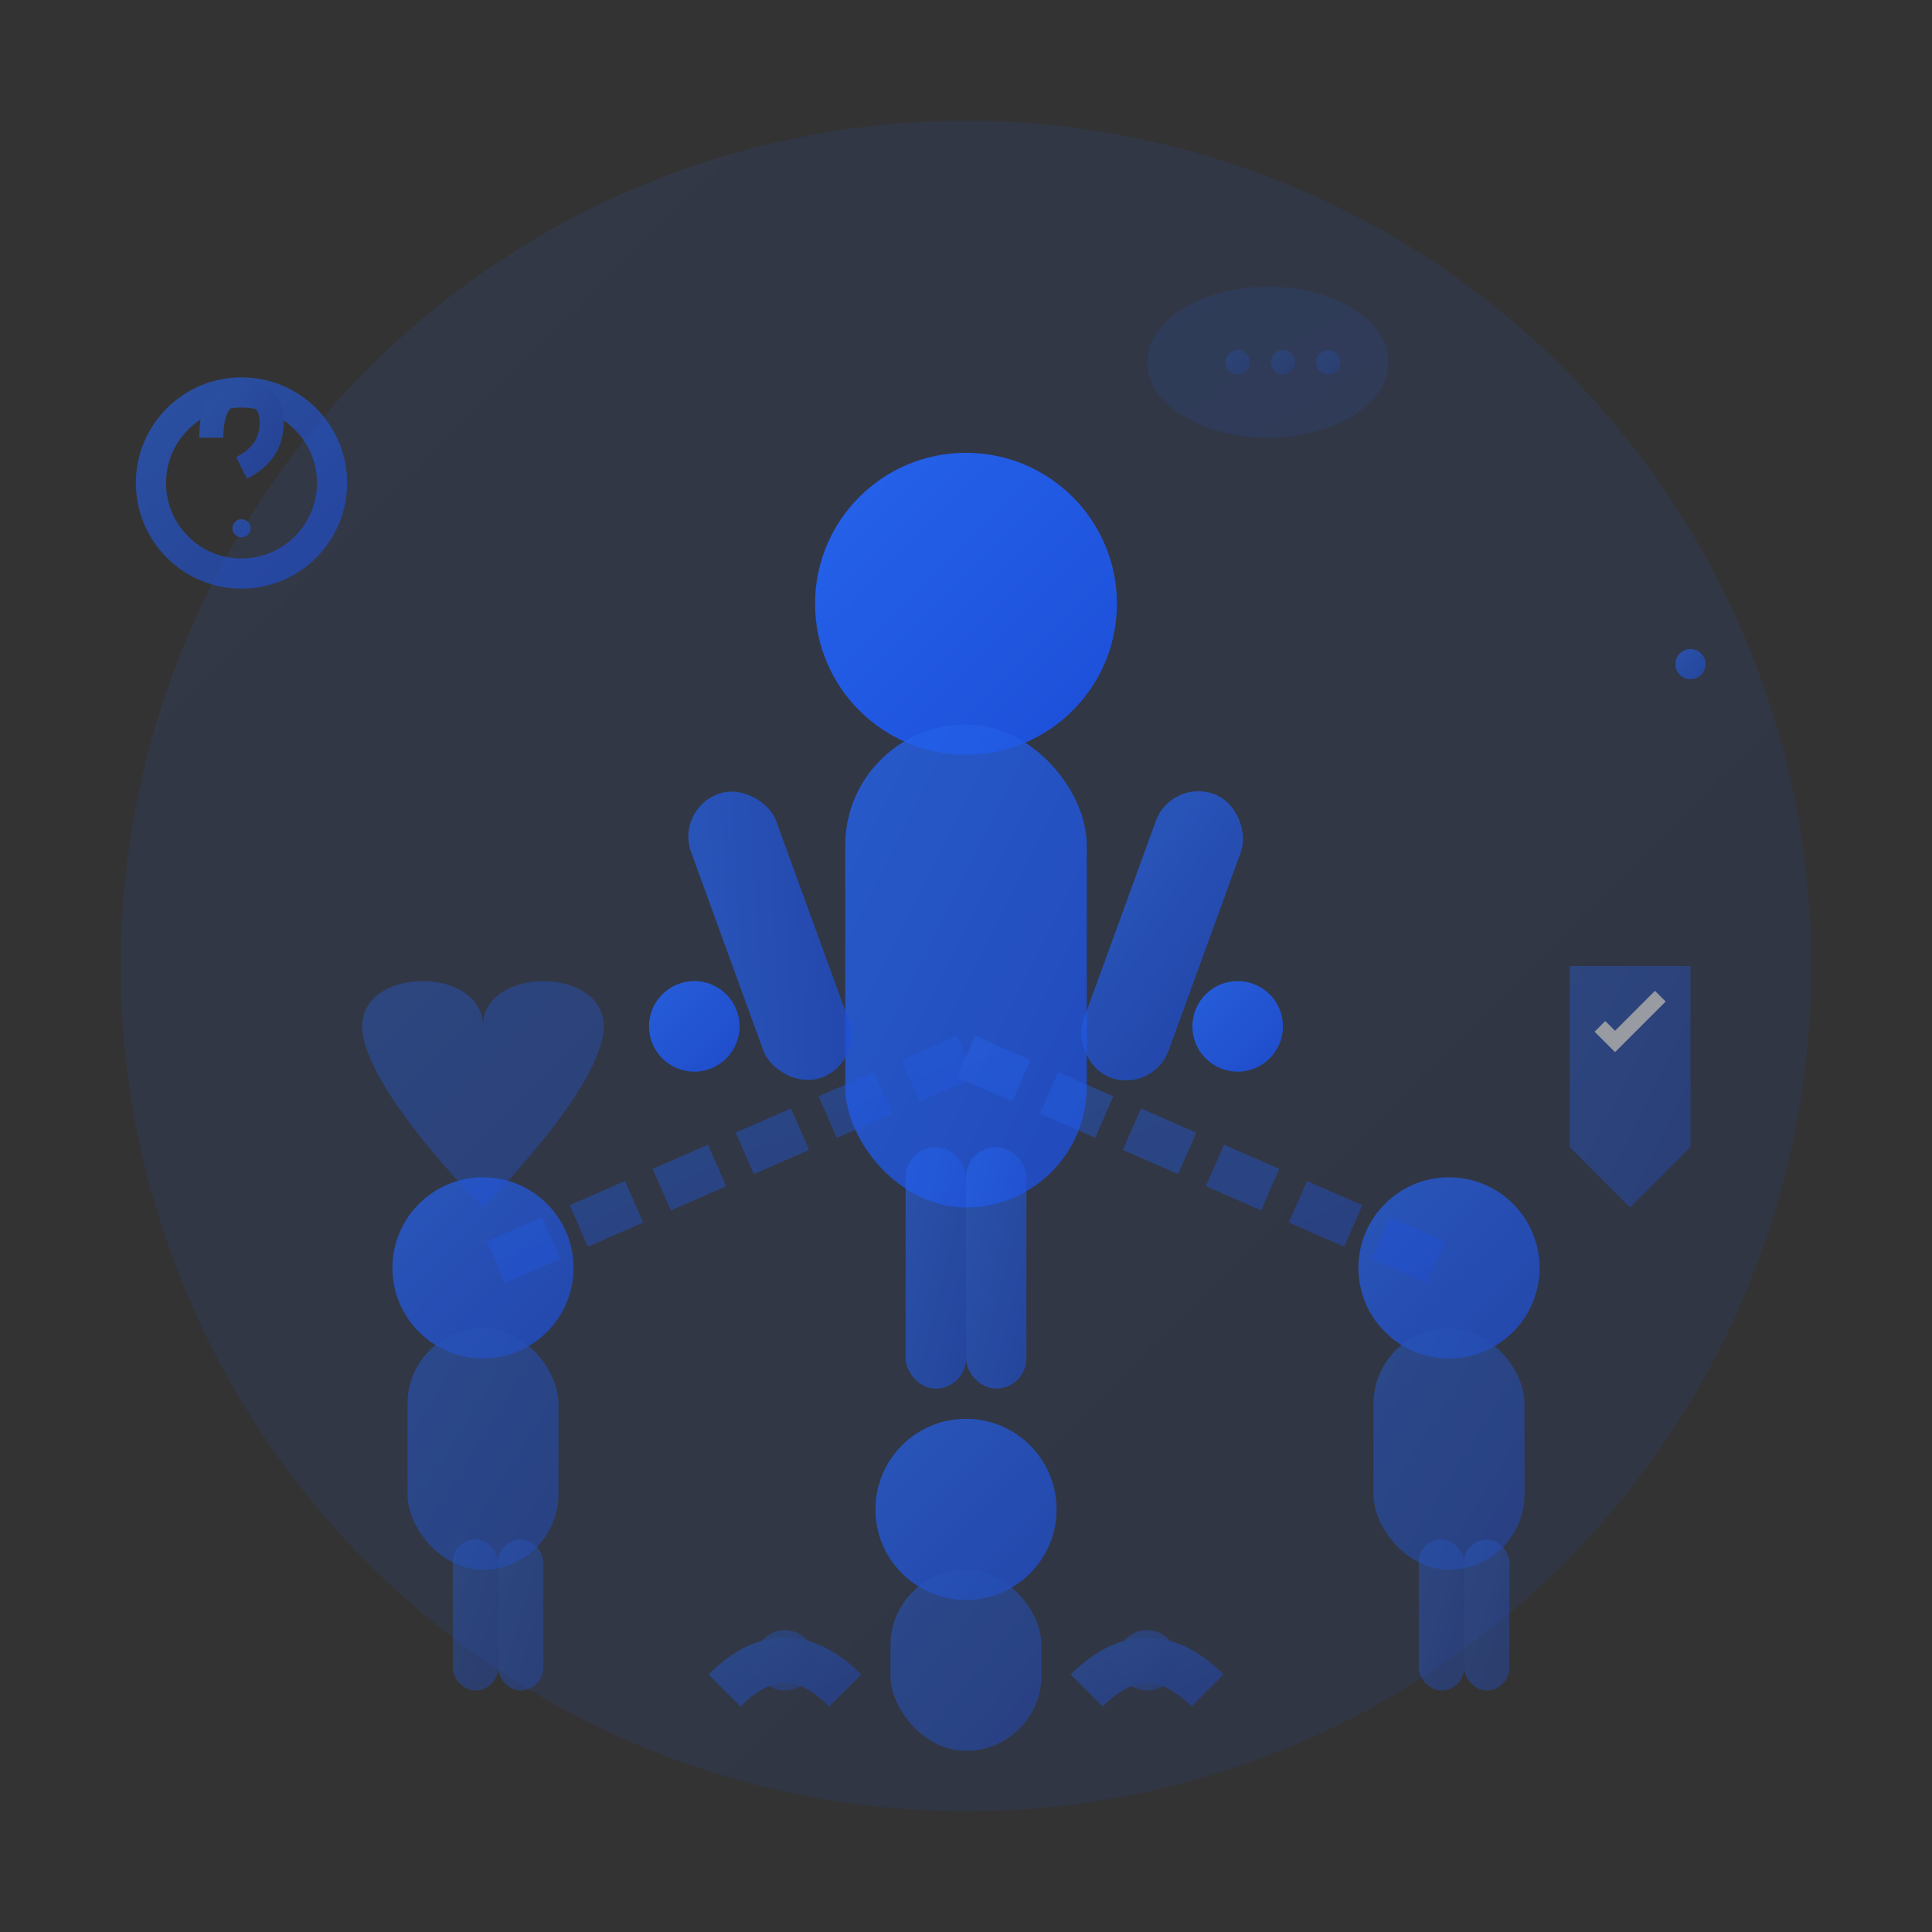 <svg width="64" height="64" viewBox="0 0 64 64" fill="none" xmlns="http://www.w3.org/2000/svg">
  <rect x="0" y="0" width="64" height="64" fill="#333333" stroke="none"/>
  <defs>
    <linearGradient id="support-gradient" x1="0%" y1="0%" x2="100%" y2="100%">
      <stop offset="0%" style="stop-color:#2563eb"/>
      <stop offset="100%" style="stop-color:#1d4ed8"/>
    </linearGradient>
  </defs>
  
  <!-- Background circle -->
  <circle cx="32" cy="32" r="28" fill="url(#support-gradient)" opacity="0.1"/>
  
  <!-- Central support figure -->
  <g transform="translate(32, 20)">
    <!-- Head -->
    <circle cx="0" cy="0" r="5" fill="url(#support-gradient)"/>
    
    <!-- Body -->
    <rect x="-4" y="4" width="8" height="16" rx="4" fill="url(#support-gradient)" opacity="0.8"/>
    
    <!-- Arms reaching out in support gesture -->
    <rect x="-8" y="6" width="3" height="10" rx="1.5" fill="url(#support-gradient)" opacity="0.7" transform="rotate(-20 -6.5 11)"/>
    <rect x="5" y="6" width="3" height="10" rx="1.5" fill="url(#support-gradient)" opacity="0.7" transform="rotate(20 6.5 11)"/>
    
    <!-- Hands -->
    <circle cx="-9" cy="14" r="1.5" fill="url(#support-gradient)" opacity="0.9"/>
    <circle cx="9" cy="14" r="1.5" fill="url(#support-gradient)" opacity="0.9"/>
    
    <!-- Legs -->
    <rect x="-2" y="18" width="2" height="8" rx="1" fill="url(#support-gradient)" opacity="0.6"/>
    <rect x="0" y="18" width="2" height="8" rx="1" fill="url(#support-gradient)" opacity="0.6"/>
  </g>
  
  <!-- People being supported around the central figure -->
  <!-- Person 1 (left) -->
  <g transform="translate(16, 42)" opacity="0.7">
    <circle cx="0" cy="0" r="3" fill="url(#support-gradient)"/>
    <rect x="-2.5" y="2" width="5" height="8" rx="2.5" fill="url(#support-gradient)" opacity="0.6"/>
    <rect x="-1" y="9" width="1.5" height="5" rx="0.75" fill="url(#support-gradient)" opacity="0.5"/>
    <rect x="0.5" y="9" width="1.5" height="5" rx="0.75" fill="url(#support-gradient)" opacity="0.5"/>
  </g>
  
  <!-- Person 2 (right) -->
  <g transform="translate(48, 42)" opacity="0.7">
    <circle cx="0" cy="0" r="3" fill="url(#support-gradient)"/>
    <rect x="-2.5" y="2" width="5" height="8" rx="2.5" fill="url(#support-gradient)" opacity="0.6"/>
    <rect x="-1" y="9" width="1.5" height="5" rx="0.75" fill="url(#support-gradient)" opacity="0.5"/>
    <rect x="0.5" y="9" width="1.5" height="5" rx="0.75" fill="url(#support-gradient)" opacity="0.5"/>
  </g>
  
  <!-- Person 3 (bottom) -->
  <g transform="translate(32, 50)" opacity="0.7">
    <circle cx="0" cy="0" r="3" fill="url(#support-gradient)"/>
    <rect x="-2.5" y="2" width="5" height="6" rx="2.5" fill="url(#support-gradient)" opacity="0.6"/>
  </g>
  
  <!-- Support connection lines -->
  <g opacity="0.4">
    <line x1="32" y1="35" x2="16" y2="42" stroke="url(#support-gradient)" stroke-width="1.5" stroke-dasharray="2,1"/>
    <line x1="32" y1="35" x2="48" y2="42" stroke="url(#support-gradient)" stroke-width="1.5" stroke-dasharray="2,1"/>
    <line x1="32" y1="35" x2="32" y2="47" stroke="url(#support-gradient)" stroke-width="1.5" stroke-dasharray="2,1"/>
  </g>
  
  <!-- Help/assistance symbols -->
  <g opacity="0.6">
    <!-- Question mark (representing questions/help needed) -->
    <circle cx="8" cy="16" r="3" fill="none" stroke="url(#support-gradient)" stroke-width="1"/>
    <path d="M7 14.5 Q7 13 8 13 Q9 13 9 14 Q9 15 8 15.5" stroke="url(#support-gradient)" stroke-width="0.8" fill="none"/>
    <circle cx="8" cy="17.5" r="0.3" fill="url(#support-gradient)"/>
    
    <!-- Exclamation mark (representing urgency/attention) -->
    <line x1="56" y1="16" x2="56" y2="20" stroke="url(#support-gradient)" stroke-width="1.5" stroke-linecap="round"/>
    <circle cx="56" cy="22" r="0.5" fill="url(#support-gradient)"/>
  </g>
  
  <!-- Heart symbol showing care/compassion -->
  <g transform="translate(12, 32)" opacity="0.5">
    <path d="M0 2 C0 0, 4 0, 4 2 C4 0, 8 0, 8 2 C8 4, 4 8, 4 8 C4 8, 0 4, 0 2 Z" fill="url(#support-gradient)" opacity="0.7"/>
  </g>
  
  <!-- Shield symbol representing protection -->
  <g transform="translate(52, 32)" opacity="0.5">
    <path d="M0 0 L4 0 L4 6 L2 8 L0 6 Z" fill="url(#support-gradient)" opacity="0.7"/>
    <path d="M1 2 L1.5 2.5 L3 1" stroke="white" stroke-width="0.5" fill="none"/>
  </g>
  
  <!-- Helping hands reaching up -->
  <g opacity="0.4">
    <path d="M24 56 Q26 54 28 56" stroke="url(#support-gradient)" stroke-width="1.5" fill="none"/>
    <path d="M36 56 Q38 54 40 56" stroke="url(#support-gradient)" stroke-width="1.5" fill="none"/>
    <circle cx="26" cy="55" r="1" fill="url(#support-gradient)" opacity="0.8"/>
    <circle cx="38" cy="55" r="1" fill="url(#support-gradient)" opacity="0.8"/>
  </g>
  
  <!-- Communication/guidance symbols -->
  <g opacity="0.3">
    <!-- Speech bubble from support figure -->
    <ellipse cx="42" cy="12" rx="4" ry="2.5" fill="url(#support-gradient)" opacity="0.4"/>
    <circle cx="41" cy="12" r="0.4" fill="url(#support-gradient)"/>
    <circle cx="42.5" cy="12" r="0.4" fill="url(#support-gradient)"/>
    <circle cx="44" cy="12" r="0.4" fill="url(#support-gradient)"/>
  </g>
</svg>
